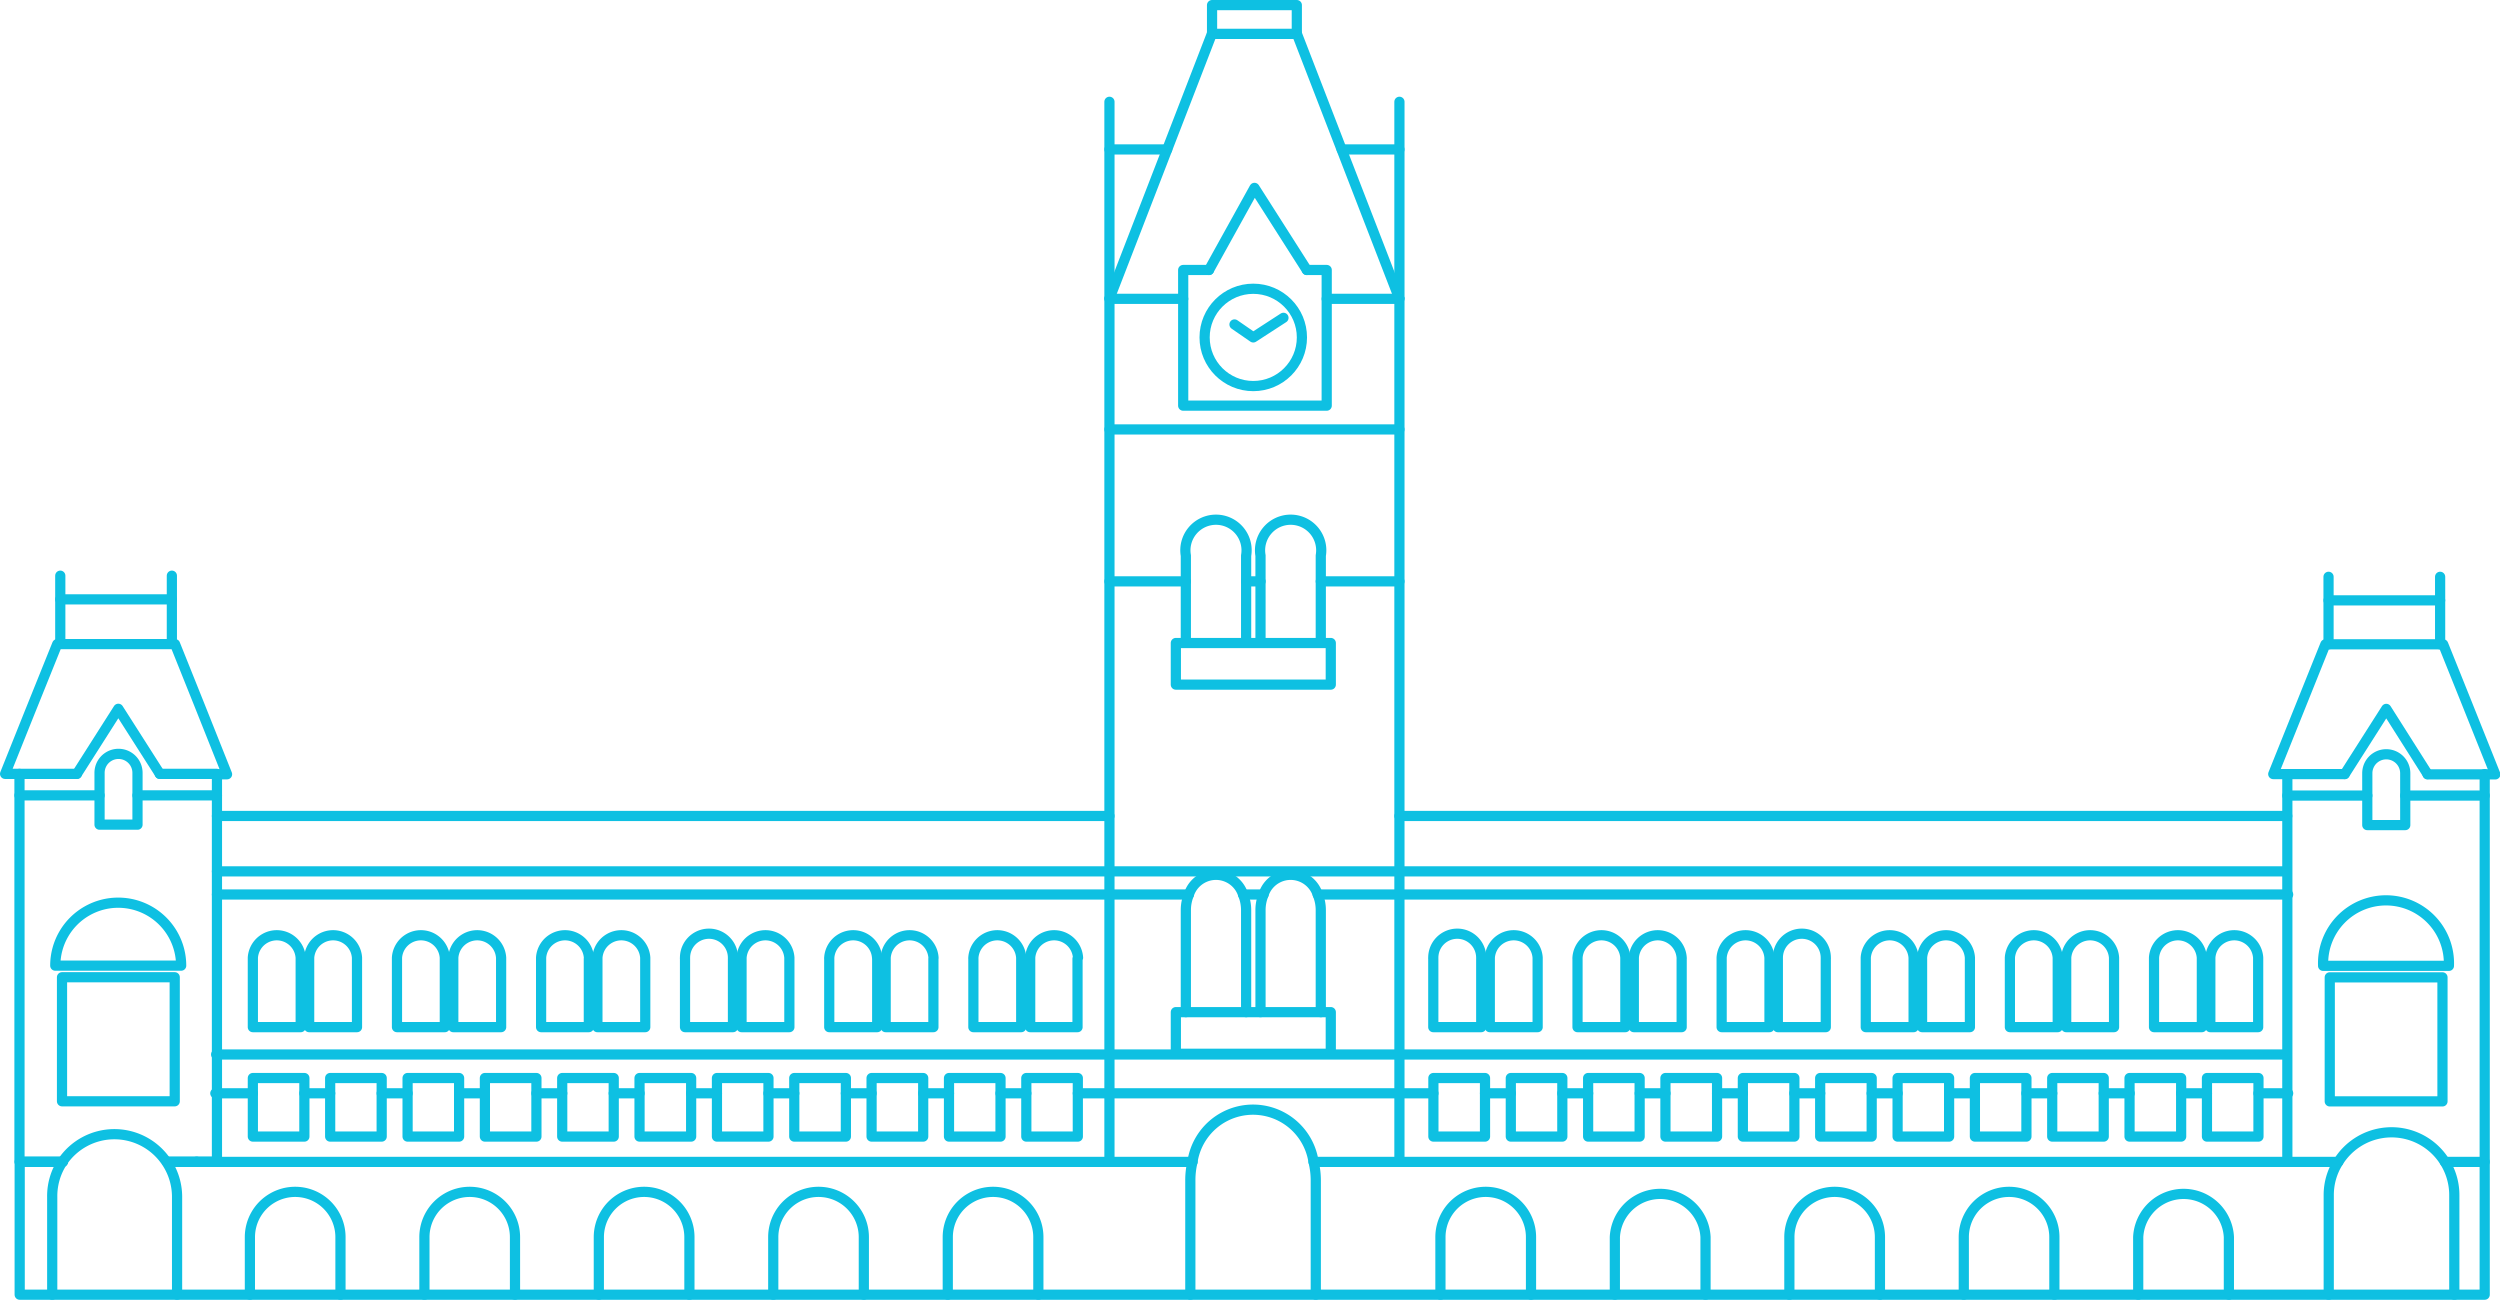 <svg xmlns="http://www.w3.org/2000/svg" viewBox="0 0 245.1 127.43"><defs><style>.cls-1{fill:none;stroke:#0ec0e2;stroke-linecap:round;stroke-linejoin:round;}</style></defs><title>chennai</title><g id="Layer_2" data-name="Layer 2"><g id="Layer_1-2" data-name="Layer 1"><rect class="cls-1" x="118.83" y="0.5" width="8.31" height="2.82"/><path class="cls-1" d="M1.91,75.87H.5c1.08-2.7,3.6-9,5.11-12.72H17.16c.64,1.62,1.48,3.7,2.31,5.76l2.79,7h-1"/><polyline class="cls-1" points="15.66 75.87 21.27 75.87 21.27 77.98 21.27 80 21.27 85.43 21.27 87.7 21.27 103.38 21.27 107.19 21.27 113.89 19.28 113.89 16.37 113.89"/><polyline class="cls-1" points="6.18 113.89 1.91 113.89 1.91 77.98 1.91 75.87 7.54 75.87"/><path class="cls-1" d="M15.67,75.87,11.6,69.49,7.54,75.87"/><polyline class="cls-1" points="13.48 77.98 16.44 77.98 21.27 77.98"/><polyline class="cls-1" points="1.91 77.98 6.19 77.98 9.76 77.98"/><path class="cls-1" d="M9.76,75.87v-.1a1.86,1.86,0,0,1,3.72,0v.08h0v5H9.76v-5Z"/><polyline class="cls-1" points="243.6 75.89 243.6 78 243.6 113.91"/><polyline class="cls-1" points="224.25 113.91 224.25 107.19 224.25 103.38 224.25 87.7 224.25 85.43 224.25 80 224.25 78 224.25 75.89"/><polyline class="cls-1" points="130.07 29.3 137.2 29.3 137.2 42.1 137.2 57 137.2 80 137.2 85.43 137.2 87.7 137.2 103.38 137.2 107.19 137.2 113.91"/><polyline class="cls-1" points="108.77 113.91 108.77 107.19 108.77 103.38 108.77 87.7 108.77 85.43 108.77 80 108.77 57 108.77 42.1 108.77 29.3 116 29.3"/><polyline class="cls-1" points="239.69 113.91 243.6 113.91 243.6 126.93 240.62 126.93 228.31 126.93 218.52 126.93 209.63 126.93 201.41 126.93 192.53 126.93 184.31 126.93 175.43 126.93 167.21 126.93 158.32 126.93 150.1 126.93 141.22 126.93 129 126.93 116.69 126.93 101.8 126.93 92.92 126.93 84.69 126.93 75.81 126.93 67.59 126.93 58.71 126.93 50.49 126.93 41.61 126.93 33.38 126.93 24.5 126.93 17.43 126.93 5.12 126.93 1.93 126.93 1.93 113.91 6.16 113.91"/><polyline class="cls-1" points="128.78 113.91 137.2 113.91 224.25 113.91 225.73 113.91 229.25 113.91"/><polyline class="cls-1" points="16.38 113.91 19.28 113.91 108.77 113.91 116.92 113.91"/><polyline class="cls-1" points="108.77 29.3 108.8 29.2 114.43 14.65 118.81 3.32"/><polyline class="cls-1" points="137.2 29.3 137.16 29.2 131.53 14.65 127.15 3.32"/><polyline class="cls-1" points="128.12 26.47 130.07 26.47 130.07 29.3 130.07 39.77 116 39.77 116 29.3 116 26.47 118.53 26.47"/><polyline class="cls-1" points="118.53 26.47 122.99 18.42 128.12 26.47"/><line class="cls-1" x1="129.49" y1="57" x2="137.2" y2="57"/><line class="cls-1" x1="122.17" y1="57" x2="123.58" y2="57"/><line class="cls-1" x1="108.77" y1="57" x2="116.26" y2="57"/><path class="cls-1" d="M116.26,63V54.61h0v-.14a3,3,0,1,1,5.91,0v.14h0V63"/><path class="cls-1" d="M123.58,63V54.61h0v-.14a3,3,0,1,1,5.91,0v.14h0V63"/><polygon class="cls-1" points="129.49 63.04 130.47 63.04 130.47 67.12 115.28 67.12 115.28 63.04 116.26 63.04 122.17 63.04 123.58 63.04 129.49 63.04"/><polyline class="cls-1" points="21.27 85.43 108.77 85.43 119.22 85.43 126.54 85.43 137.2 85.43 224.07 85.43"/><polyline class="cls-1" points="129.19 87.7 137.2 87.7 224.25 87.7 224.33 87.7"/><line class="cls-1" x1="121.87" y1="87.7" x2="123.88" y2="87.7"/><polyline class="cls-1" points="21.27 87.7 108.77 87.7 116.56 87.7"/><path class="cls-1" d="M116.26,99.23V89.38h0v-.16a4,4,0,0,1,.3-1.52,2.79,2.79,0,0,1,5.31,0,4,4,0,0,1,.3,1.52v.16h0v9.85"/><path class="cls-1" d="M123.58,99.23V89.38h0v-.16a4,4,0,0,1,.3-1.52,2.79,2.79,0,0,1,5.31,0,4,4,0,0,1,.3,1.52v.16h0v9.85"/><polygon class="cls-1" points="129.49 99.23 130.47 99.23 130.47 103.31 115.28 103.31 115.28 99.23 116.26 99.23 122.17 99.23 123.58 99.23 129.49 99.23"/><path class="cls-1" d="M228.31,126.93v-9.77a6.05,6.05,0,0,1,.94-3.25,6.15,6.15,0,0,1,11.37,3.25v9.77"/><path class="cls-1" d="M229.87,75.89h-7c1.09-2.7,3.61-9,5.11-12.72h11.55l2.31,5.75,2.8,7H238"/><path class="cls-1" d="M238,75.89l-4.05-6.39-4.07,6.39"/><path class="cls-1" d="M116.7,126.93v-11.2a7.75,7.75,0,0,1,.21-1.82,6,6,0,0,1,11.87,0,7.75,7.75,0,0,1,.22,1.82v11.2"/><polyline class="cls-1" points="235.81 78 238.77 78 243.6 78"/><polyline class="cls-1" points="224.25 78 228.52 78 232.09 78"/><path class="cls-1" d="M232.09,75.89v0h0v-.08a1.86,1.86,0,0,1,3.72,0v5.08h-3.72v-5Z"/><rect class="cls-1" x="228.41" y="95.82" width="11.05" height="12.16"/><path class="cls-1" d="M240.09,94.69H227.76a6.17,6.17,0,1,1,12.33,0Z"/><path class="cls-1" d="M5.12,126.93v-9.59a6.12,6.12,0,0,1,1-3.43l0,0a6.14,6.14,0,0,1,10.19,0v0a6.12,6.12,0,0,1,1.05,3.43v9.59"/><line class="cls-1" x1="137.2" y1="80" x2="224.24" y2="80"/><line class="cls-1" x1="21.27" y1="80" x2="108.77" y2="80"/><line class="cls-1" x1="19.28" y1="113.91" x2="19.28" y2="113.89"/><polyline class="cls-1" points="21.19 103.38 21.27 103.38 108.77 103.38 115.28 103.38 137.2 103.38 224.07 103.38"/><polyline class="cls-1" points="221.42 107.19 224.25 107.19 224.33 107.19"/><line class="cls-1" x1="213.84" y1="107.19" x2="216.37" y2="107.19"/><line class="cls-1" x1="206.25" y1="107.19" x2="208.79" y2="107.19"/><line class="cls-1" x1="198.67" y1="107.19" x2="201.2" y2="107.19"/><line class="cls-1" x1="191.09" y1="107.19" x2="193.62" y2="107.19"/><line class="cls-1" x1="183.5" y1="107.19" x2="186.04" y2="107.19"/><line class="cls-1" x1="175.92" y1="107.19" x2="178.45" y2="107.19"/><line class="cls-1" x1="168.34" y1="107.19" x2="170.87" y2="107.19"/><line class="cls-1" x1="160.76" y1="107.19" x2="163.28" y2="107.19"/><line class="cls-1" x1="153.17" y1="107.19" x2="155.7" y2="107.19"/><line class="cls-1" x1="145.59" y1="107.19" x2="148.12" y2="107.19"/><polyline class="cls-1" points="105.67 107.19 108.77 107.19 137.2 107.19 140.53 107.19"/><line class="cls-1" x1="98.09" y1="107.19" x2="100.62" y2="107.19"/><line class="cls-1" x1="90.51" y1="107.19" x2="93.04" y2="107.19"/><line class="cls-1" x1="82.93" y1="107.19" x2="85.45" y2="107.19"/><line class="cls-1" x1="75.34" y1="107.19" x2="77.87" y2="107.19"/><line class="cls-1" x1="67.76" y1="107.19" x2="70.29" y2="107.19"/><line class="cls-1" x1="60.17" y1="107.19" x2="62.7" y2="107.19"/><line class="cls-1" x1="52.59" y1="107.19" x2="55.12" y2="107.19"/><line class="cls-1" x1="45.01" y1="107.19" x2="47.54" y2="107.19"/><line class="cls-1" x1="37.42" y1="107.19" x2="39.96" y2="107.19"/><line class="cls-1" x1="29.84" y1="107.19" x2="32.37" y2="107.19"/><polyline class="cls-1" points="21.11 107.19 21.27 107.19 24.79 107.19"/><polygon class="cls-1" points="105.67 107.19 105.67 111.43 100.62 111.43 100.62 107.19 100.62 105.69 105.67 105.69 105.67 107.19"/><polygon class="cls-1" points="98.09 107.19 98.09 111.43 93.04 111.43 93.04 107.19 93.04 105.69 98.09 105.69 98.09 107.19"/><polygon class="cls-1" points="90.51 107.19 90.51 111.43 85.45 111.43 85.45 107.19 85.45 105.69 90.51 105.69 90.51 107.19"/><polygon class="cls-1" points="82.93 107.19 82.93 111.43 77.87 111.43 77.87 107.19 77.87 105.69 82.93 105.69 82.93 107.19"/><polygon class="cls-1" points="75.34 107.19 75.34 111.43 70.29 111.43 70.29 107.19 70.29 105.69 75.34 105.69 75.34 107.19"/><polygon class="cls-1" points="67.76 107.19 67.76 111.43 62.7 111.43 62.7 107.19 62.7 105.69 67.76 105.69 67.76 107.19"/><polygon class="cls-1" points="60.17 107.19 60.17 111.43 55.12 111.43 55.12 107.19 55.12 105.69 60.17 105.69 60.17 107.19"/><polygon class="cls-1" points="52.59 107.19 52.59 111.43 47.54 111.43 47.54 107.19 47.54 105.69 52.59 105.69 52.59 107.19"/><polygon class="cls-1" points="45.01 107.19 45.01 111.43 39.96 111.43 39.96 107.19 39.96 105.69 45.01 105.69 45.01 107.19"/><polygon class="cls-1" points="37.42 107.19 37.42 111.43 32.37 111.43 32.37 107.19 32.37 105.69 37.42 105.69 37.42 107.19"/><polygon class="cls-1" points="29.84 107.19 29.84 111.43 24.79 111.43 24.79 107.19 24.79 105.69 29.84 105.69 29.84 107.19"/><polygon class="cls-1" points="221.42 107.19 221.42 111.43 216.37 111.43 216.37 107.19 216.37 105.69 221.42 105.69 221.42 107.19"/><polygon class="cls-1" points="213.84 107.19 213.84 111.43 208.78 111.43 208.78 107.19 208.78 105.69 213.84 105.69 213.84 107.19"/><polygon class="cls-1" points="206.25 107.19 206.25 111.43 201.2 111.43 201.2 107.19 201.2 105.69 206.25 105.69 206.25 107.19"/><polygon class="cls-1" points="198.67 107.19 198.67 111.43 193.62 111.43 193.62 107.19 193.62 105.69 198.67 105.69 198.67 107.19"/><polygon class="cls-1" points="191.09 107.19 191.09 111.43 186.04 111.43 186.04 107.19 186.04 105.69 191.09 105.69 191.09 107.19"/><polygon class="cls-1" points="183.5 107.19 183.5 111.43 178.45 111.43 178.45 107.19 178.45 105.69 183.5 105.69 183.5 107.19"/><polygon class="cls-1" points="175.92 107.19 175.92 111.43 170.87 111.43 170.87 107.19 170.87 105.69 175.92 105.69 175.92 107.19"/><polygon class="cls-1" points="168.34 107.19 168.34 111.43 163.28 111.43 163.28 107.19 163.28 105.69 168.34 105.69 168.34 107.19"/><polygon class="cls-1" points="160.75 107.19 160.75 111.43 155.7 111.43 155.7 107.19 155.7 105.69 160.75 105.69 160.75 107.19"/><polygon class="cls-1" points="153.17 107.19 153.17 111.43 148.12 111.43 148.12 107.19 148.12 105.69 153.17 105.69 153.17 107.19"/><polygon class="cls-1" points="145.59 107.19 145.59 111.43 140.53 111.43 140.53 107.19 140.53 105.69 145.59 105.69 145.59 107.19"/><path class="cls-1" d="M24.5,126.93v-5.64a4.44,4.44,0,1,1,8.88,0v5.64"/><path class="cls-1" d="M41.61,126.93v-5.64a4.44,4.44,0,0,1,8.88,0v5.64"/><path class="cls-1" d="M58.71,126.93v-5.64a4.44,4.44,0,0,1,8.88,0v5.64"/><path class="cls-1" d="M75.81,126.93v-5.64a4.44,4.44,0,1,1,8.88,0v5.64"/><path class="cls-1" d="M92.92,126.93v-5.64a4.44,4.44,0,1,1,8.88,0v5.64"/><path class="cls-1" d="M141.22,126.93v-5.64a4.44,4.44,0,1,1,8.88,0v5.64"/><path class="cls-1" d="M158.32,126.93v-5.64a4.45,4.45,0,0,1,8.89,0v5.64"/><path class="cls-1" d="M175.43,126.93v-5.64a4.44,4.44,0,1,1,8.88,0v5.64"/><path class="cls-1" d="M192.53,126.93v-5.64a4.44,4.44,0,1,1,8.88,0v5.64"/><path class="cls-1" d="M209.63,126.93v-5.64a4.45,4.45,0,0,1,8.89,0v5.64"/><line class="cls-1" x1="108.77" y1="42.1" x2="137.2" y2="42.1"/><polyline class="cls-1" points="108.77 9.98 108.77 14.65 108.77 29.19"/><polyline class="cls-1" points="137.2 9.98 137.2 14.65 137.2 29.19"/><line class="cls-1" x1="131.54" y1="14.65" x2="137.2" y2="14.65"/><line class="cls-1" x1="108.77" y1="14.65" x2="114.43" y2="14.65"/><circle class="cls-1" cx="122.87" cy="33.08" r="4.77"/><rect class="cls-1" x="6.08" y="95.81" width="11.05" height="12.16"/><path class="cls-1" d="M17.76,94.67H5.42a6.17,6.17,0,0,1,12.34,0Z"/><path class="cls-1" d="M29.48,94h0v6.7H24.79V94h0v-.11a2.35,2.35,0,0,1,4.69,0Z"/><path class="cls-1" d="M35,94h0v6.7H30.31V94h0v-.11a2.35,2.35,0,0,1,4.69,0Z"/><path class="cls-1" d="M43.61,94h0v6.7H38.92V94h0v-.11a2.35,2.35,0,0,1,4.69,0Z"/><path class="cls-1" d="M49.13,94h0v6.7H44.44V94h0v-.11a2.35,2.35,0,0,1,4.69,0Z"/><path class="cls-1" d="M57.73,94h0v6.7H53.05V94h0v-.11a2.35,2.35,0,0,1,4.69,0A.37.37,0,0,1,57.73,94Z"/><path class="cls-1" d="M63.26,94h0v6.7H58.57V94h0v-.11a2.35,2.35,0,0,1,4.69,0Z"/><path class="cls-1" d="M71.86,94h0v6.7h-4.7V94h0a.37.37,0,0,1,0-.11,2.35,2.35,0,0,1,4.7,0A.37.37,0,0,1,71.86,94Z"/><path class="cls-1" d="M77.39,94h0v6.7H72.7V94h0v-.11a2.35,2.35,0,0,1,4.69,0Z"/><path class="cls-1" d="M86,94h0v6.7H81.3V94h0a.37.37,0,0,1,0-.11,2.35,2.35,0,0,1,4.69,0Z"/><path class="cls-1" d="M91.51,94h0v6.7H86.83V94h0v-.11a2.35,2.35,0,0,1,4.69,0A.37.37,0,0,1,91.51,94Z"/><path class="cls-1" d="M100.12,94h0v6.7H95.43V94h0a.37.37,0,0,1,0-.11,2.35,2.35,0,0,1,4.69,0Z"/><path class="cls-1" d="M105.64,94h0v6.7H101V94h0v-.11a2.35,2.35,0,0,1,4.69,0A.37.37,0,0,1,105.64,94Z"/><path class="cls-1" d="M145.22,94h0v6.7h-4.7V94h0a.37.37,0,0,1,0-.11,2.35,2.35,0,0,1,4.7,0A.37.37,0,0,1,145.22,94Z"/><path class="cls-1" d="M150.75,94h0v6.7h-4.69V94h0v-.11a2.35,2.35,0,0,1,4.69,0Z"/><path class="cls-1" d="M159.35,94h0v6.7h-4.69V94h0a.37.37,0,0,1,0-.11,2.35,2.35,0,0,1,4.69,0Z"/><path class="cls-1" d="M164.87,94h0v6.7h-4.69V94h0v-.11a2.35,2.35,0,0,1,4.69,0A.37.37,0,0,1,164.87,94Z"/><path class="cls-1" d="M173.48,94h0v6.7h-4.69V94h0v-.11a2.35,2.35,0,0,1,4.69,0Z"/><path class="cls-1" d="M179,94h0v6.7h-4.7V94h0a.37.37,0,0,1,0-.11,2.35,2.35,0,0,1,4.7,0A.37.37,0,0,1,179,94Z"/><path class="cls-1" d="M187.61,94h0v6.7h-4.69V94h0v-.11a2.35,2.35,0,0,1,4.69,0Z"/><path class="cls-1" d="M193.13,94h0v6.7h-4.69V94h0a.37.37,0,0,1,0-.11,2.35,2.35,0,0,1,4.69,0Z"/><path class="cls-1" d="M201.74,94h0v6.7h-4.69V94h0v-.11a2.35,2.35,0,0,1,4.69,0Z"/><path class="cls-1" d="M207.26,94h0v6.7h-4.69V94h0v-.11a2.35,2.35,0,0,1,4.69,0Z"/><path class="cls-1" d="M215.87,94h0v6.7h-4.69V94h0v-.11a2.35,2.35,0,0,1,4.69,0Z"/><path class="cls-1" d="M221.39,94h0v6.7H216.7V94h0v-.11a2.35,2.35,0,0,1,4.69,0Z"/><line class="cls-1" x1="228.29" y1="56.55" x2="228.29" y2="63.17"/><line class="cls-1" x1="239.23" y1="56.55" x2="239.23" y2="63.17"/><line class="cls-1" x1="228.29" y1="58.86" x2="239.23" y2="58.86"/><line class="cls-1" x1="5.91" y1="56.44" x2="5.91" y2="63.06"/><line class="cls-1" x1="16.85" y1="56.44" x2="16.85" y2="63.06"/><line class="cls-1" x1="5.91" y1="58.76" x2="16.85" y2="58.76"/><polyline class="cls-1" points="121.03 31.81 122.87 33.08 125.83 31.16"/></g></g></svg>